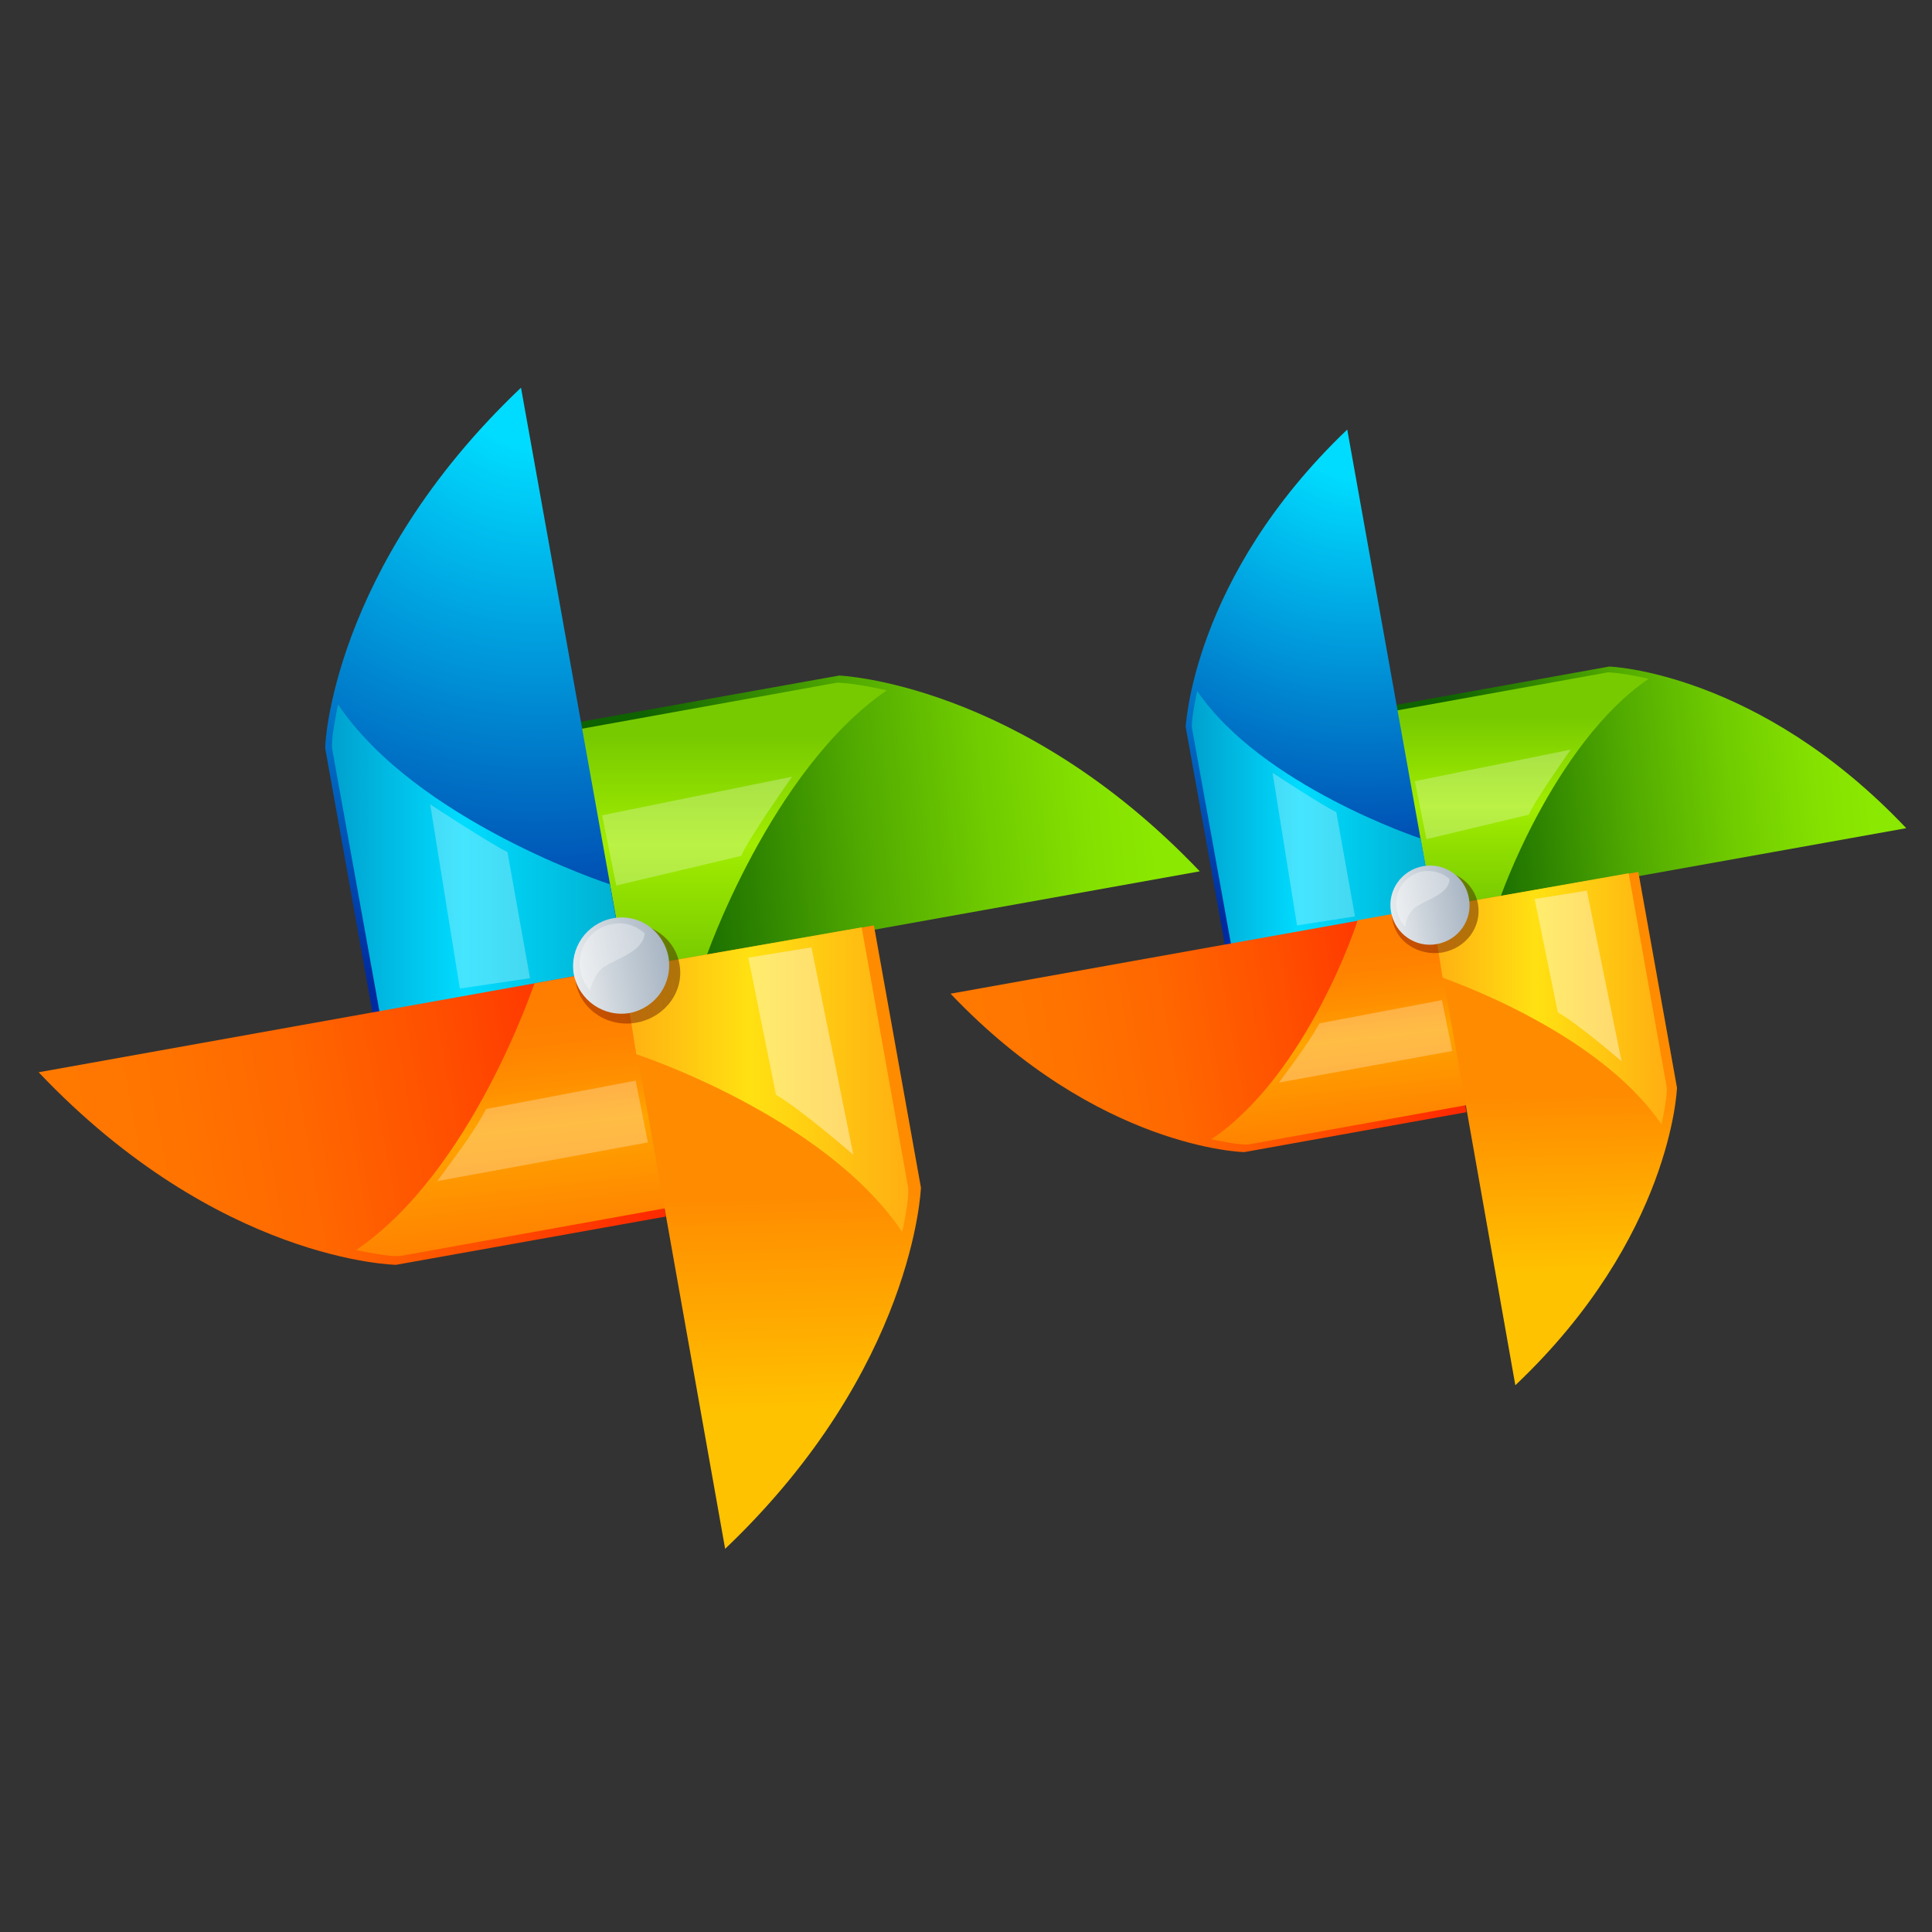 <?xml version="1.0" encoding="utf-8"?>
<!-- Generator: Adobe Illustrator 24.2.0, SVG Export Plug-In . SVG Version: 6.00 Build 0)  -->
<svg version="1.1" id="Calque_1" xmlns="http://www.w3.org/2000/svg" xmlns:xlink="http://www.w3.org/1999/xlink" x="0px" y="0px"
	 viewBox="0 0 300 300" style="enable-background:new 0 0 300 300;" xml:space="preserve">
<rect x="0" y="0" width="300" height="300" fill="#333333" stroke="none"/>
<style type="text/css">
	.st0{fill:url(#SVGID_1_);}
	.st1{fill:url(#SVGID_2_);}
	.st2{fill:url(#SVGID_3_);}
	.st3{fill:url(#SVGID_4_);}
	.st4{fill:url(#SVGID_5_);}
	.st5{fill:url(#SVGID_6_);}
	.st6{fill:url(#SVGID_7_);}
	.st7{fill:url(#SVGID_8_);}
	.st8{opacity:0.42;fill:url(#SVGID_9_);}
	.st9{fill:url(#SVGID_10_);}
	.st10{opacity:0.33;fill:#FFFFFF;}
	.st11{opacity:0.39;fill:#FFFFFF;}
	.st12{opacity:0.27;fill:#FFFFFF;}
	.st13{fill:url(#SVGID_11_);}
	.st14{fill:url(#SVGID_12_);}
	.st15{fill:url(#SVGID_13_);}
	.st16{fill:url(#SVGID_14_);}
	.st17{fill:url(#SVGID_15_);}
	.st18{fill:url(#SVGID_16_);}
	.st19{fill:url(#SVGID_17_);}
	.st20{fill:url(#SVGID_18_);}
	.st21{opacity:0.42;fill:url(#SVGID_19_);}
	.st22{fill:url(#SVGID_20_);}
</style>
<g>
	<g>
		<g>
			
				<linearGradient id="SVGID_1_" gradientUnits="userSpaceOnUse" x1="242.465" y1="138.5" x2="165.602" y2="133.137" gradientTransform="matrix(0.984 -0.176 0.176 0.984 -84.554 27.573)">
				<stop  offset="0" style="stop-color:#8BE800"/>
				<stop  offset="0.135" style="stop-color:#84E000"/>
				<stop  offset="0.341" style="stop-color:#70CB00"/>
				<stop  offset="0.592" style="stop-color:#50A900"/>
				<stop  offset="0.875" style="stop-color:#247900"/>
				<stop  offset="1" style="stop-color:#0F6200"/>
			</linearGradient>
			<path class="st0" d="M186.3,135.3l-90.9,16.3l-7-39.2l41.9-7.5C130.2,104.9,158.3,105.9,186.3,135.3z"/>
			<linearGradient id="SVGID_2_" gradientUnits="userSpaceOnUse" x1="113.342" y1="113.895" x2="113.342" y2="149.739">
				<stop  offset="1.123600e-02" style="stop-color:#77CA00"/>
				<stop  offset="0.483" style="stop-color:#A2ED00"/>
				<stop  offset="1" style="stop-color:#77CA00"/>
			</linearGradient>
			<path class="st1" d="M137.7,107.2c0,0-4.6-1.1-7.7-1.2L89,113.4l6.4,38.2l14.1-2.5C109.4,149.1,119.7,119.5,137.7,107.2z"/>
			
				<radialGradient id="SVGID_3_" cx="160.733" cy="56.681" r="101.387" gradientTransform="matrix(0.984 -0.176 0.176 0.984 -84.554 27.573)" gradientUnits="userSpaceOnUse">
				<stop  offset="0.14" style="stop-color:#00DCFF"/>
				<stop  offset="1" style="stop-color:#002A9F"/>
			</radialGradient>
			<path class="st2" d="M80.9,60.2l16.3,90.9l-39.2,7l-7.5-41.9C50.4,116.2,51.4,88.2,80.9,60.2z"/>
			<linearGradient id="SVGID_4_" gradientUnits="userSpaceOnUse" x1="51.506" y1="133.476" x2="97.146" y2="133.476">
				<stop  offset="1.123600e-02" style="stop-color:#00A2CF"/>
				<stop  offset="0.449" style="stop-color:#00DCFF"/>
				<stop  offset="1" style="stop-color:#00AECF"/>
			</linearGradient>
			<path class="st3" d="M52.5,109.4c0,0-1.2,5.4-0.9,7l7.4,41.1l38.2-6.2l-2.5-14C94.6,137.3,64.7,127.5,52.5,109.4z"/>
			
				<linearGradient id="SVGID_5_" gradientUnits="userSpaceOnUse" x1="64.636" y1="172.379" x2="156.996" y2="172.379" gradientTransform="matrix(0.984 -0.176 0.176 0.984 -84.554 27.573)">
				<stop  offset="5.618000e-03" style="stop-color:#FF7900"/>
				<stop  offset="0.203" style="stop-color:#FF7400"/>
				<stop  offset="0.434" style="stop-color:#FF6600"/>
				<stop  offset="0.682" style="stop-color:#FF4E00"/>
				<stop  offset="0.94" style="stop-color:#FF2E00"/>
				<stop  offset="0.961" style="stop-color:#FF2B00"/>
			</linearGradient>
			<path class="st4" d="M6,166.5l90.9-16.3l6.5,38.7l-41.9,7.5C61.5,196.4,34,196,6,166.5z"/>
			<linearGradient id="SVGID_6_" gradientUnits="userSpaceOnUse" x1="75.405" y1="157.336" x2="79.77" y2="194.994">
				<stop  offset="5.618000e-03" style="stop-color:#FF7E00"/>
				<stop  offset="0.156" style="stop-color:#FF8300"/>
				<stop  offset="0.332" style="stop-color:#FF9100"/>
				<stop  offset="0.489" style="stop-color:#FFA400"/>
				<stop  offset="1" style="stop-color:#FF7E00"/>
			</linearGradient>
			<path class="st5" d="M55.3,194.1c0,0,5.4,1.2,7,0.9l41.1-7.4l-6.4-37.4l-14,2.5C82.9,152.8,73.3,181.9,55.3,194.1z"/>
			<linearGradient id="SVGID_7_" gradientUnits="userSpaceOnUse" x1="120.327" y1="185.393" x2="121.418" y2="223.043">
				<stop  offset="0" style="stop-color:#FF8B00"/>
				<stop  offset="0.587" style="stop-color:#FFAE00"/>
				<stop  offset="0.899" style="stop-color:#FFC200"/>
			</linearGradient>
			<path class="st6" d="M112.6,240.5l-16-90l39.1-6.8l7.3,40.7C143,184.5,142,212.5,112.6,240.5z"/>
			<linearGradient id="SVGID_8_" gradientUnits="userSpaceOnUse" x1="96.715" y1="167.601" x2="141.104" y2="167.601">
				<stop  offset="5.618000e-03" style="stop-color:#FFAE12"/>
				<stop  offset="0.444" style="stop-color:#FFE112"/>
				<stop  offset="1" style="stop-color:#FFAE12"/>
			</linearGradient>
			<path class="st7" d="M140.1,191.3c0,0,1.2-5.4,0.9-7l-7.2-40.3l-37.1,6.5l2.1,13.2C98.8,163.7,127.9,173.2,140.1,191.3z"/>
			
				<linearGradient id="SVGID_9_" gradientUnits="userSpaceOnUse" x1="149.179" y1="153.712" x2="165.56" y2="153.712" gradientTransform="matrix(0.984 -0.176 0.176 0.984 -84.554 27.573)">
				<stop  offset="0" style="stop-color:#811000"/>
				<stop  offset="0.466" style="stop-color:#600A00"/>
				<stop  offset="1" style="stop-color:#3F0400"/>
			</linearGradient>
			<path class="st8" d="M96.1,143.5c-4.5,0.8-7.5,4.9-6.7,9.1c0.8,4.2,5,7,9.4,6.2c4.5-0.8,7.5-4.9,6.7-9.1
				C104.8,145.5,100.5,142.7,96.1,143.5z"/>
			<g>
				
					<linearGradient id="SVGID_10_" gradientUnits="userSpaceOnUse" x1="149.119" y1="152.329" x2="164.042" y2="152.329" gradientTransform="matrix(0.984 -0.176 0.176 0.984 -84.554 27.573)">
					<stop  offset="0" style="stop-color:#E8EBED"/>
					<stop  offset="0.451" style="stop-color:#C9D1D9"/>
					<stop  offset="1" style="stop-color:#A8B5C3"/>
				</linearGradient>
				<path class="st9" d="M103.8,148.6c0.7,4.1-2,7.9-6,8.7c-4.1,0.7-7.9-2-8.7-6c-0.7-4.1,2-7.9,6-8.7
					C99.2,141.8,103,144.5,103.8,148.6z"/>
				<path class="st10" d="M93.4,150.4c2-1.5,6.5-2.5,6.7-5.5c-1.4-1.2-3.2-1.8-5.1-1.4c-3.3,0.6-5.5,3.8-4.9,7.2
					c0.2,1.2,0.8,2.3,1.5,3.1C91.9,152.6,92.5,151.4,93.4,150.4z"/>
			</g>
		</g>
		<path class="st11" d="M116.2,148.7l9.8-1.6l6.5,32.2c0,0-8.2-7.1-12-9.3L116.2,148.7z"/>
		<path class="st12" d="M98.7,167.8l1.9,9.6l-32.7,6c4.4-6,5.5-7.4,7.6-11.2L98.7,167.8z"/>
		<path class="st12" d="M66.8,124.9c0,0,9.6,6.3,12,7.4l3.5,19.6l-10.9,1.6L66.8,124.9z"/>
		<path class="st12" d="M123,120.6c0,0-6.8,9.6-7.9,12.3l-19.4,4.6l-2.2-10.9L123,120.6z"/>
	</g>
	<g>
		<g>
			
				<linearGradient id="SVGID_11_" gradientUnits="userSpaceOnUse" x1="352.55" y1="153.904" x2="289.295" y2="149.49" gradientTransform="matrix(0.984 -0.176 0.176 0.984 -84.554 27.573)">
				<stop  offset="0" style="stop-color:#8BE800"/>
				<stop  offset="0.135" style="stop-color:#84E000"/>
				<stop  offset="0.341" style="stop-color:#70CB00"/>
				<stop  offset="0.592" style="stop-color:#50A900"/>
				<stop  offset="0.875" style="stop-color:#247900"/>
				<stop  offset="1" style="stop-color:#0F6200"/>
			</linearGradient>
			<path class="st13" d="M296,128.6L221.2,142l-5.8-32.3l34.5-6.2C249.9,103.5,273,104.3,296,128.6z"/>
			<linearGradient id="SVGID_12_" gradientUnits="userSpaceOnUse" x1="235.952" y1="110.933" x2="235.952" y2="140.432">
				<stop  offset="1.123600e-02" style="stop-color:#77CA00"/>
				<stop  offset="0.483" style="stop-color:#A2ED00"/>
				<stop  offset="1" style="stop-color:#77CA00"/>
			</linearGradient>
			<path class="st14" d="M256,105.4c0,0-3.8-0.9-6.3-1l-33.8,6.1l5.3,31.5l11.6-2.1C232.7,139.9,241.2,115.5,256,105.4z"/>
			
				<radialGradient id="SVGID_13_" cx="285.288" cy="86.571" r="83.438" gradientTransform="matrix(0.984 -0.176 0.176 0.984 -84.554 27.573)" gradientUnits="userSpaceOnUse">
				<stop  offset="0.14" style="stop-color:#00DCFF"/>
				<stop  offset="1" style="stop-color:#002A9F"/>
			</radialGradient>
			<path class="st15" d="M209.2,66.7l13.4,74.8l-32.3,5.8l-6.2-34.5C184.2,112.9,185,89.8,209.2,66.7z"/>
			<linearGradient id="SVGID_14_" gradientUnits="userSpaceOnUse" x1="185.066" y1="127.048" x2="222.625" y2="127.048">
				<stop  offset="1.123600e-02" style="stop-color:#00A2CF"/>
				<stop  offset="0.449" style="stop-color:#00DCFF"/>
				<stop  offset="1" style="stop-color:#00AECF"/>
			</linearGradient>
			<path class="st16" d="M185.9,107.3c0,0-1,4.5-0.8,5.8l6.1,33.8l31.5-5.1l-2.1-11.6C220.6,130.2,196,122.1,185.9,107.3z"/>
			
				<linearGradient id="SVGID_15_" gradientUnits="userSpaceOnUse" x1="206.203" y1="181.787" x2="282.212" y2="181.787" gradientTransform="matrix(0.984 -0.176 0.176 0.984 -84.554 27.573)">
				<stop  offset="5.618000e-03" style="stop-color:#FF7900"/>
				<stop  offset="0.203" style="stop-color:#FF7400"/>
				<stop  offset="0.434" style="stop-color:#FF6600"/>
				<stop  offset="0.682" style="stop-color:#FF4E00"/>
				<stop  offset="0.94" style="stop-color:#FF2E00"/>
				<stop  offset="0.961" style="stop-color:#FF2B00"/>
			</linearGradient>
			<path class="st17" d="M147.6,154.3l74.8-13.4l5.3,31.8l-34.5,6.2C193.3,178.9,170.6,178.5,147.6,154.3z"/>
			<linearGradient id="SVGID_16_" gradientUnits="userSpaceOnUse" x1="204.731" y1="146.687" x2="208.324" y2="177.677">
				<stop  offset="5.618000e-03" style="stop-color:#FF7E00"/>
				<stop  offset="0.156" style="stop-color:#FF8300"/>
				<stop  offset="0.332" style="stop-color:#FF9100"/>
				<stop  offset="0.489" style="stop-color:#FFA400"/>
				<stop  offset="1" style="stop-color:#FF7E00"/>
			</linearGradient>
			<path class="st18" d="M188.1,176.9c0,0,4.5,1,5.8,0.8l33.8-6.1l-5.3-30.8l-11.6,2.1C210.9,142.9,203,166.9,188.1,176.9z"/>
			<linearGradient id="SVGID_17_" gradientUnits="userSpaceOnUse" x1="241.7" y1="169.775" x2="242.599" y2="200.761">
				<stop  offset="0" style="stop-color:#FF8B00"/>
				<stop  offset="0.587" style="stop-color:#FFAE00"/>
				<stop  offset="0.899" style="stop-color:#FFC200"/>
			</linearGradient>
			<path class="st19" d="M235.3,215.1L222.2,141l32.2-5.6l6,33.5C260.4,169,259.6,192.1,235.3,215.1z"/>
			<linearGradient id="SVGID_18_" gradientUnits="userSpaceOnUse" x1="222.268" y1="155.131" x2="258.801" y2="155.131">
				<stop  offset="5.618000e-03" style="stop-color:#FFAE12"/>
				<stop  offset="0.444" style="stop-color:#FFE112"/>
				<stop  offset="1" style="stop-color:#FFAE12"/>
			</linearGradient>
			<path class="st20" d="M258,174.6c0,0,1-4.5,0.8-5.8l-5.9-33.2l-30.6,5.4l1.7,10.8C224,151.9,247.9,159.8,258,174.6z"/>
			
				<linearGradient id="SVGID_19_" gradientUnits="userSpaceOnUse" x1="275.777" y1="166.426" x2="289.261" y2="166.426" gradientTransform="matrix(0.984 -0.176 0.176 0.984 -84.554 27.573)">
				<stop  offset="0" style="stop-color:#811000"/>
				<stop  offset="0.466" style="stop-color:#600A00"/>
				<stop  offset="1" style="stop-color:#3F0400"/>
			</linearGradient>
			<path class="st21" d="M221.7,135.3c-3.7,0.7-6.1,4-5.5,7.5c0.6,3.5,4.1,5.7,7.8,5.1c3.7-0.7,6.1-4,5.5-7.5
				C228.9,136.9,225.4,134.6,221.7,135.3z"/>
			<g>
				
					<linearGradient id="SVGID_20_" gradientUnits="userSpaceOnUse" x1="275.729" y1="165.286" x2="288.009" y2="165.286" gradientTransform="matrix(0.984 -0.176 0.176 0.984 -84.554 27.573)">
					<stop  offset="0" style="stop-color:#E8EBED"/>
					<stop  offset="0.451" style="stop-color:#C9D1D9"/>
					<stop  offset="1" style="stop-color:#A8B5C3"/>
				</linearGradient>
				<path class="st22" d="M228.1,139.5c0.6,3.3-1.6,6.5-5,7.1c-3.3,0.6-6.5-1.6-7.1-5c-0.6-3.3,1.6-6.5,5-7.1
					C224.3,133.9,227.5,136.1,228.1,139.5z"/>
				<path class="st10" d="M219.6,141c1.7-1.3,5.4-2.1,5.5-4.5c-1.1-1-2.6-1.4-4.2-1.2c-2.7,0.5-4.6,3.2-4,6c0.2,1,0.6,1.9,1.3,2.6
					C218.3,142.8,218.8,141.8,219.6,141z"/>
			</g>
		</g>
		<path class="st11" d="M238.3,139.6l8.1-1.3l5.4,26.5c0,0-6.7-5.8-9.9-7.6L238.3,139.6z"/>
		<path class="st12" d="M223.9,155.3l1.6,7.9l-26.9,4.9c3.6-4.9,4.5-6.1,6.3-9.2L223.9,155.3z"/>
		<path class="st12" d="M197.6,120c0,0,7.9,5.2,9.9,6.1l2.9,16.2l-9,1.4L197.6,120z"/>
		<path class="st12" d="M243.9,116.4c0,0-5.6,7.9-6.5,10.1l-15.9,3.8l-1.8-9L243.9,116.4z"/>
	</g>
</g>
</svg>
